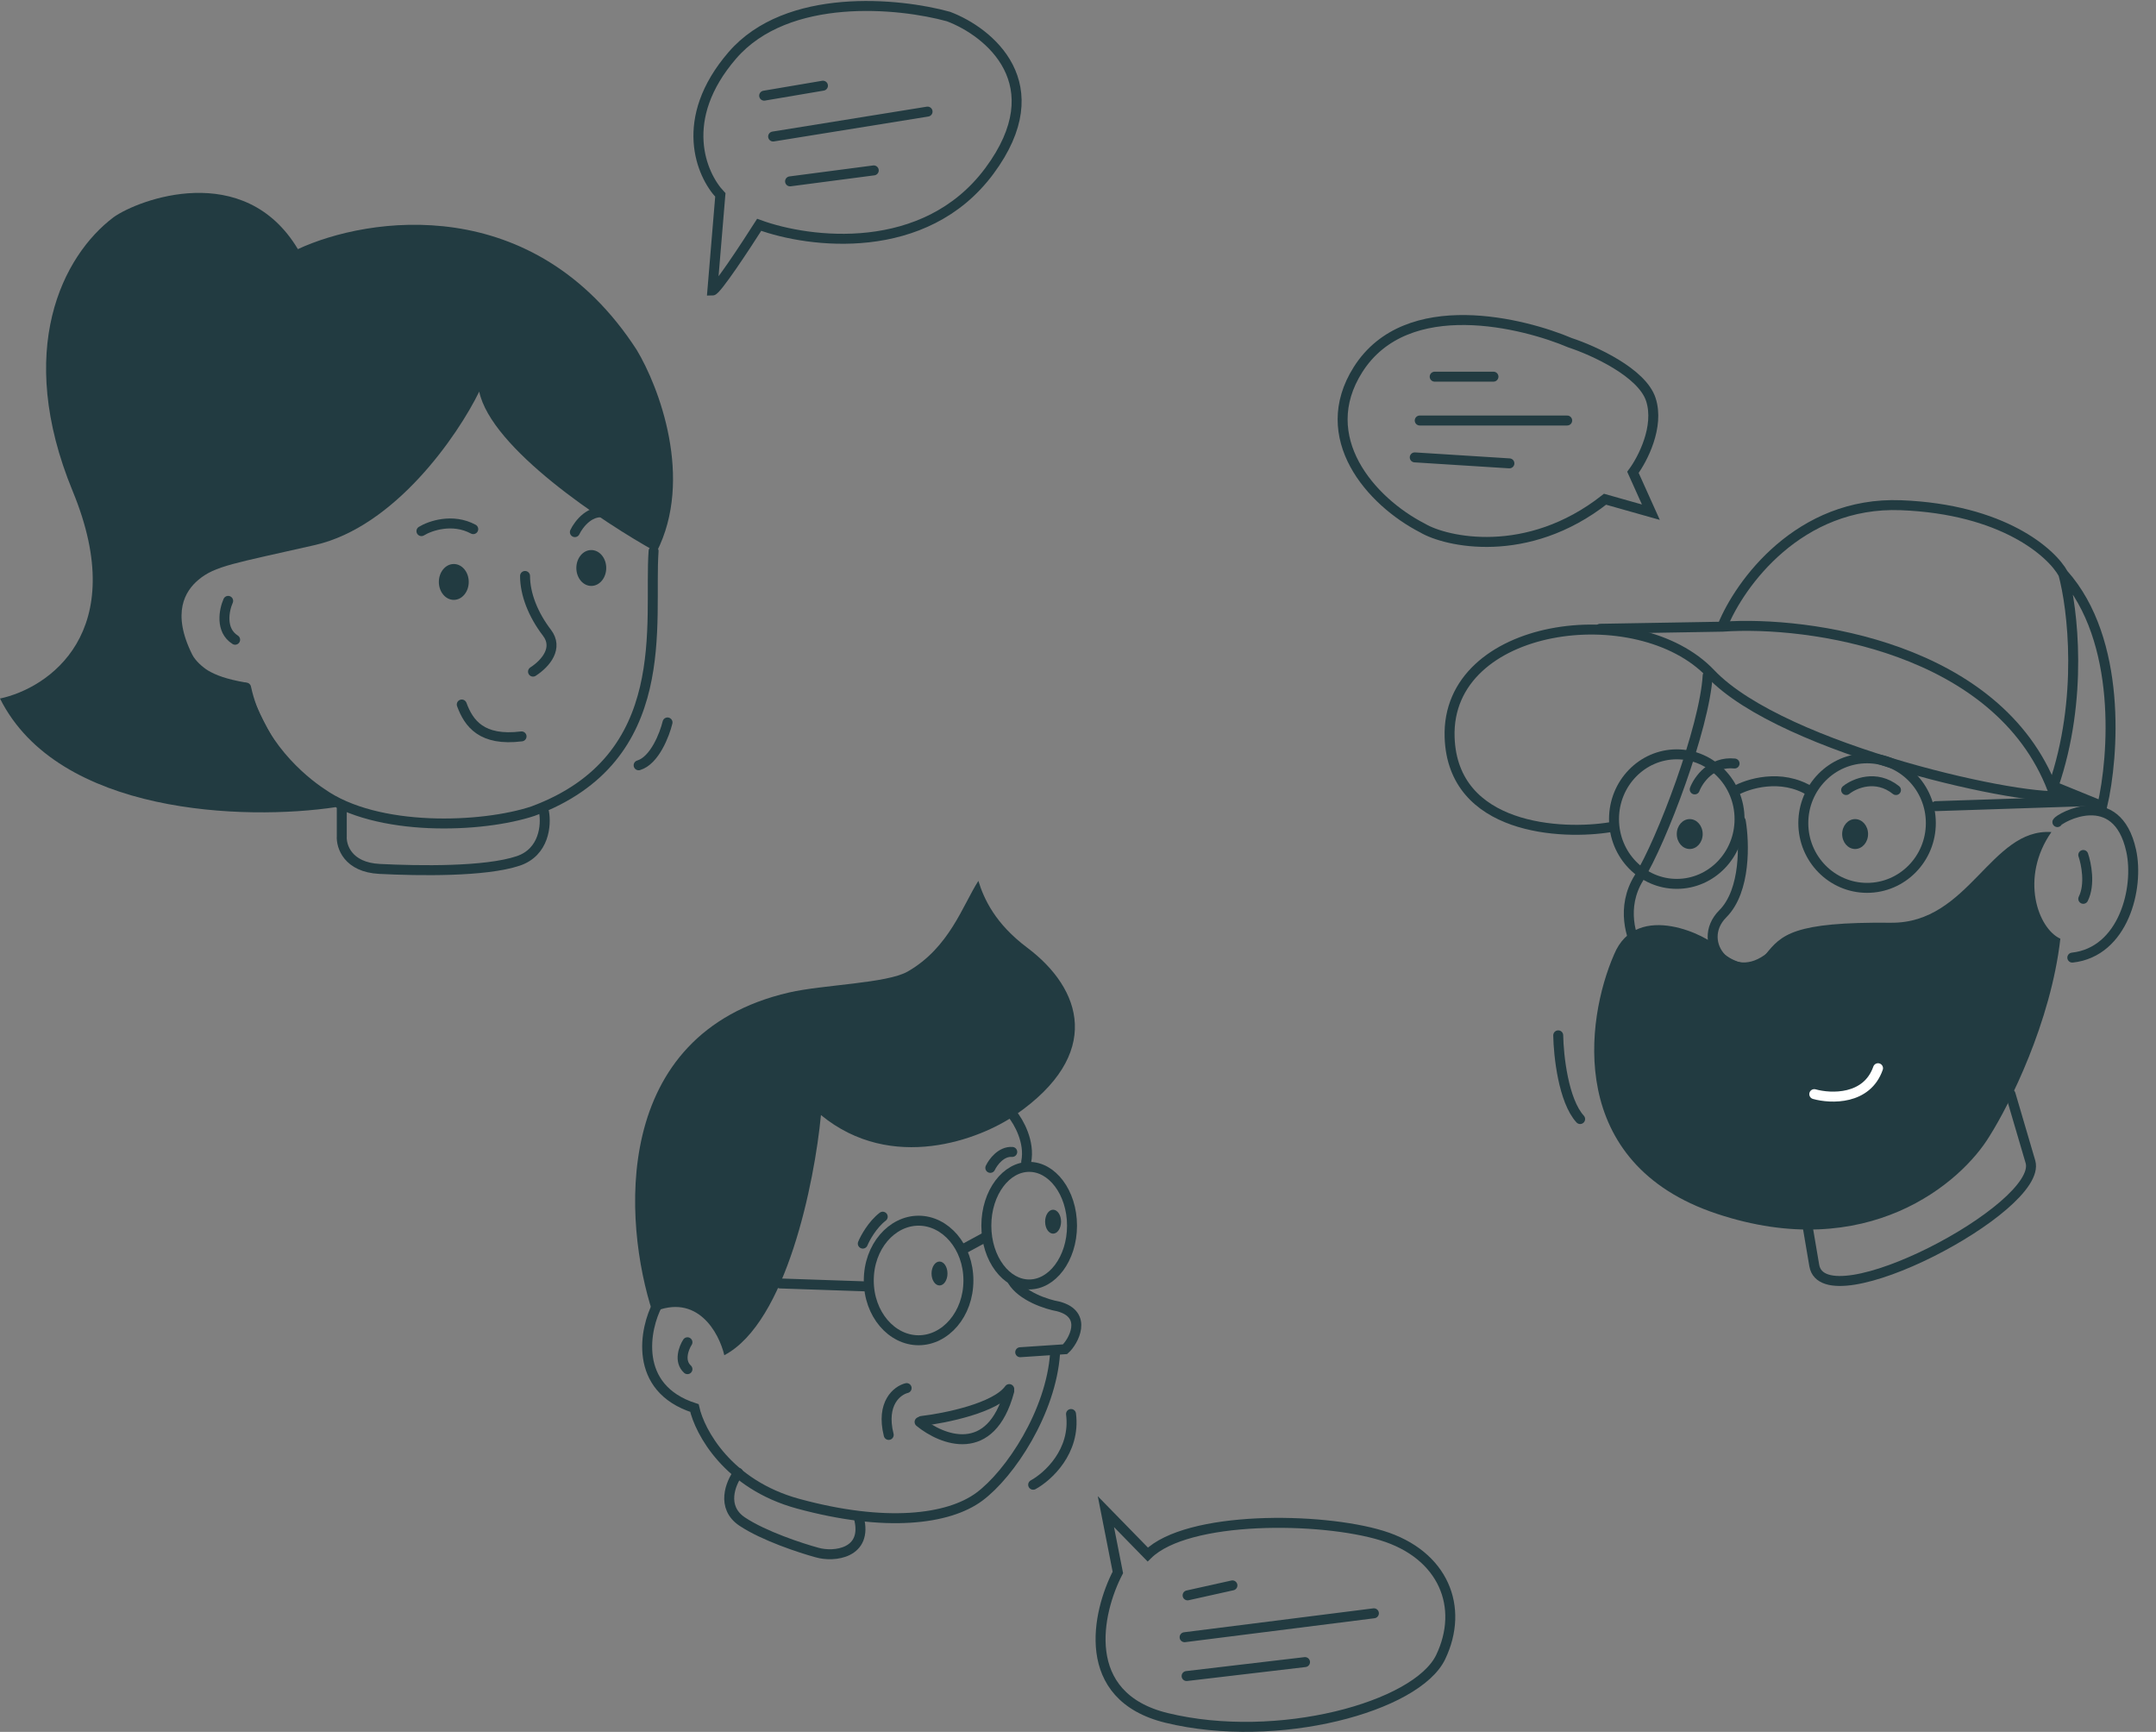 <svg width="1082" height="869" viewBox="0 0 1082 869" fill="none" xmlns="http://www.w3.org/2000/svg">
<rect x="0" y="0" width="1082" height="869" fill="#808080" stroke="none"/>
<path d="M819.5 237L828.5 257L805.5 250.5C766.3 281.3 725.5 271.833 714 265C687.666 251.5 660 219.5 681.5 185.5C706.019 146.725 765.333 162.333 788 172C799.666 175.833 824.1 186.9 828.5 200.5C832.9 214.1 824.333 230.5 819.5 237Z" stroke="#223B41" stroke-width="5" stroke-linecap="round"/>
<path d="M720 189H749.5" stroke="#223B41" stroke-width="5" stroke-linecap="round"/>
<path d="M712.5 211H786.5" stroke="#223B41" stroke-width="5" stroke-linecap="round"/>
<path d="M710 229.5L757.5 232.5" stroke="#223B41" stroke-width="5" stroke-linecap="round"/>
<path d="M949 463C988.2 463.4 999 415.5 1029.5 417.5C1013.5 440.5 1022.83 466 1034 471C1029.2 513 1008.33 554.5 998.5 570C984.333 593.5 937.1 634.2 861.5 609C785.9 583.8 795.667 511.833 810 479C821.5 451 858.5 470.5 861.5 475C864.5 479.5 878 489 886 479C894 469 900 462.5 949 463Z" fill="#223B41"/>
<path d="M910.5 549C918.833 551.333 936.9 552 942.5 536" stroke="white" stroke-width="5" stroke-linecap="round"/>
<path d="M873 411C873 429.018 858.829 443.5 841.5 443.5C824.171 443.5 810 429.018 810 411C810 392.982 824.171 378.5 841.5 378.5C858.829 378.5 873 392.982 873 411Z" stroke="#223B41" stroke-width="5"/>
<path d="M969 413C969 430.983 954.639 445.5 937 445.5C919.361 445.5 905 430.983 905 413C905 395.017 919.361 380.5 937 380.5C954.639 380.5 969 395.017 969 413Z" stroke="#223B41" stroke-width="5"/>
<ellipse cx="848" cy="418.5" rx="6.5" ry="7.5" fill="#223B41"/>
<ellipse cx="931" cy="418.5" rx="6.5" ry="7.5" fill="#223B41"/>
<path d="M870.5 397C877.052 393.227 893.824 387.945 908.5 397" stroke="#223B41" stroke-width="5" stroke-linecap="round"/>
<path d="M971.5 404.5L1047.5 402" stroke="#223B41" stroke-width="5" stroke-linecap="round"/>
<path d="M1045.5 429C1047 433.333 1049.1 443.8 1045.5 451" stroke="#223B41" stroke-width="5" stroke-linecap="round"/>
<path d="M1032.5 412.5C1033.5 410.5 1062.38 394.063 1069.55 426.895C1073.63 445.549 1065.76 477.663 1040 480.5" stroke="#223B41" stroke-width="5" stroke-linecap="round"/>
<path d="M873.61 412C875.444 422.667 876.21 446.9 864.61 458.5C850.11 473 869.11 496 888.61 480" stroke="#223B41" stroke-width="5" stroke-linecap="round"/>
<path d="M822.5 477C818.667 471 813.3 455.3 822.5 440.5C834 422 855.5 365 857 339" stroke="#223B41" stroke-width="5" stroke-linecap="round"/>
<path d="M864.5 314C873 293 902.8 251.5 954 253.5C1005.2 255.5 1029.67 277.333 1035.5 288M1035.5 288C1040.17 305.167 1045.7 350.5 1030.5 394.5L1055 404.5C1060.83 379.5 1065.1 321.2 1035.5 288Z" stroke="#223B41" stroke-width="5" stroke-linecap="round"/>
<path d="M1030 396C1002.73 324.938 907.805 311.354 864.5 314.446L803 315.5" stroke="#223B41" stroke-width="5" stroke-linecap="round"/>
<path d="M808.5 415C783.667 419.167 729.1 416.4 727.5 370C725.5 312 822 299.5 858.5 338C895 376.5 1020 403.5 1036.5 399" stroke="#223B41" stroke-width="5" stroke-linecap="round"/>
<path d="M782 519.5C782.167 529.667 784.6 552.3 793 561.5" stroke="#223B41" stroke-width="5" stroke-linecap="round"/>
<path d="M850.5 396.105C852.333 391.272 858.9 381.905 870.5 383.105" stroke="#223B41" stroke-width="5" stroke-linecap="round"/>
<path d="M926.5 396.417C930.667 393.084 941.5 388.417 951.5 396.417" stroke="#223B41" stroke-width="5" stroke-linecap="round"/>
<path d="M1009 549L1019 583C1025.5 606 915.5 663.5 910.5 635L906 608.5" stroke="#223B41" stroke-width="5" stroke-linecap="round"/>
<path d="M327.5 658.5C349.9 648.5 360.833 668.667 363.5 680C394.7 663.6 408.833 592.833 412 559.5C447.6 588.7 491.833 571.667 509.5 559.5C553.788 529 543 496.125 515.5 475.5C499.5 463.5 493.833 451.167 491 442C483.167 454.167 476.5 475.5 455.5 487.5C445.081 493.454 413 494.071 396 498C306 518.8 312.833 613.667 327.5 658.5Z" fill="#223B41"/>
<path d="M330 654.5C323.667 666.333 317.3 696.5 348.5 706.5C351.167 718.5 365.3 744.9 400.5 754.5C444.5 766.5 476 762.5 491.5 751C507 739.5 527.5 708.5 529.5 679" stroke="#223B41" stroke-width="5" stroke-linecap="round"/>
<path d="M512 678.5L534.5 677C538.5 673.5 546.5 659.5 531 655.5C525.333 654.5 512.8 650.5 508 642.5" stroke="#223B41" stroke-width="5" stroke-linecap="round"/>
<path d="M508 559C511.167 562.833 517 573 515 583" stroke="#223B41" stroke-width="5" stroke-linecap="round"/>
<path d="M433 624C434.167 621.167 437.8 614.5 443 610.5" stroke="#223B41" stroke-width="5" stroke-linecap="round"/>
<ellipse cx="471.5" cy="639" rx="4" ry="6" fill="#223B41"/>
<ellipse cx="528.5" cy="613" rx="4" ry="6" fill="#223B41"/>
<path d="M486 642.5C486 659.476 474.432 672.5 461 672.5C447.568 672.5 436 659.476 436 642.5C436 625.524 447.568 612.5 461 612.5C474.432 612.5 486 625.524 486 642.5Z" stroke="#223B41" stroke-width="5"/>
<path d="M538 615C538 623.348 535.459 630.809 531.471 636.127C527.483 641.445 522.164 644.5 516.5 644.5C510.836 644.5 505.517 641.445 501.529 636.127C497.541 630.809 495 623.348 495 615C495 606.652 497.541 599.191 501.529 593.873C505.517 588.555 510.836 585.5 516.5 585.5C522.164 585.5 527.483 588.555 531.471 593.873C535.459 599.191 538 606.652 538 615Z" stroke="#223B41" stroke-width="5"/>
<path d="M483 627L495 620.5" stroke="#223B41" stroke-width="5" stroke-linecap="round"/>
<path d="M497 586C498.333 583.167 502.4 577.6 508 578" stroke="#223B41" stroke-width="5" stroke-linecap="round"/>
<path d="M391.5 644L435.5 645.5" stroke="#223B41" stroke-width="5" stroke-linecap="round"/>
<path d="M345 673.5C343.167 676.333 340.6 683 345 687" stroke="#223B41" stroke-width="5" stroke-linecap="round"/>
<path d="M455 696.5C450.333 697.667 442 704 446 720" stroke="#223B41" stroke-width="5" stroke-linecap="round"/>
<path d="M462.5 713C474.333 711.624 499.7 706.497 506.5 697" stroke="#223B41" stroke-width="5" stroke-linecap="round"/>
<path d="M461.5 713.5C472.667 722.667 497.3 732.4 506.5 698" stroke="#223B41" stroke-width="5" stroke-linecap="round"/>
<path d="M370.5 739C366.667 744.167 361.7 756.3 372.5 763.5C383.3 770.7 402 776.833 410 779C418.5 781.5 435.8 779.5 431 761.5" stroke="#223B41" stroke-width="5" stroke-linecap="round"/>
<path d="M518.5 745C525.833 741 539.9 728.3 537.5 709.5" stroke="#223B41" stroke-width="5" stroke-linecap="round"/>
<path d="M561 789L555 758.5L576 780C596 760.4 662.838 761.103 693.5 770.5C724.5 780 735 806.5 723 831.5C711 856.5 641 875.5 585.5 862C541.1 851.2 550.667 808.833 561 789Z" stroke="#223B41" stroke-width="5" stroke-linecap="round"/>
<path d="M596 800.5L618.5 795.5" stroke="#223B41" stroke-width="5" stroke-linecap="round"/>
<path d="M594.5 821.5L689.5 809.5" stroke="#223B41" stroke-width="5" stroke-linecap="round"/>
<path d="M595.5 840.987L654.93 833.985" stroke="#223B41" stroke-width="5" stroke-linecap="round"/>
<path d="M171.522 404V419.5C171.189 424.667 174.522 435.2 190.522 436C210.522 437 243.522 437.5 260.022 432C273.222 427.6 274.189 413.833 273.022 407.5" stroke="#223B41" stroke-width="5" stroke-linecap="round"/>
<path d="M168.5 405C140.5 383.5 132.5 363 123.5 342.5C113.441 340.776 108.232 338.699 104.5 336.5C101.739 334.873 98 331.5 96.5 328.5C85.962 307.424 93 296.5 99.5 291C107.889 283.902 117.6 282.7 158 273.5C198.4 264.3 229.833 218.333 240.5 196.5C246.5 224.9 302.333 262 329.5 277C348.3 240.2 330.667 194 319.5 175.5C267.9 95.9 184.667 108.667 149.5 125C122.5 80 69.333 100.167 57 109C31.333 128.333 7.3 175.7 36.5 246.5C65.7 317.3 24.333 345.333 0 350.5C29.2 408.9 123.167 411.833 168.5 405Z" fill="#223B41"/>
<path d="M335 362.5C333.5 368.667 328.5 381.6 320.5 384" stroke="#223B41" stroke-width="5" stroke-linecap="round"/>
<path d="M114.5 301.5C112.5 306 110.4 316.2 118 321" stroke="#223B41" stroke-width="5" stroke-linecap="round"/>
<path d="M328 276.5C325.5 312 339 380.5 267.5 407C242 415.5 189.1 417.6 161.5 398C151.333 391.333 129.5 373 123.5 345" stroke="#223B41" stroke-width="5" stroke-linecap="round"/>
<path d="M263.5 289C263.5 298 267.432 308.267 274.5 317.5C280.241 325 274.167 332.667 267.5 337" stroke="#223B41" stroke-width="5" stroke-linecap="round"/>
<ellipse cx="296.741" cy="285" rx="7.5" ry="9" fill="#223B41"/>
<ellipse cx="227.741" cy="292" rx="7.5" ry="9" fill="#223B41"/>
<path d="M288.5 267C290.5 262.833 296.5 255.1 304.5 257.5" stroke="#223B41" stroke-width="5" stroke-linecap="round"/>
<path d="M211.5 266.5C215.833 263.833 227.1 259.9 237.5 265.5" stroke="#223B41" stroke-width="5" stroke-linecap="round"/>
<path d="M381.004 112.804C374.004 123.804 359.504 145.804 357.504 145.804L361.504 97.804C352.004 87.804 339.904 59.804 367.504 27.804C395.104 -4.196 451.337 1.471 476.004 8.304C496.337 15.971 528.904 42.204 496.504 85.804C464.104 129.404 406.004 121.971 381.004 112.804Z" stroke="#223B41" stroke-width="5" stroke-linecap="round"/>
<path d="M383.5 48L413 43" stroke="#223B41" stroke-width="5" stroke-linecap="round"/>
<path d="M388 68.5L465.5 56" stroke="#223B41" stroke-width="5" stroke-linecap="round"/>
<path d="M396.5 91L438.5 85.5" stroke="#223B41" stroke-width="5" stroke-linecap="round"/>
<path d="M231.741 353.5C235.241 363 241.741 372 261.741 369.5" stroke="#223B41" stroke-width="5" stroke-linecap="round"/>
</svg>
